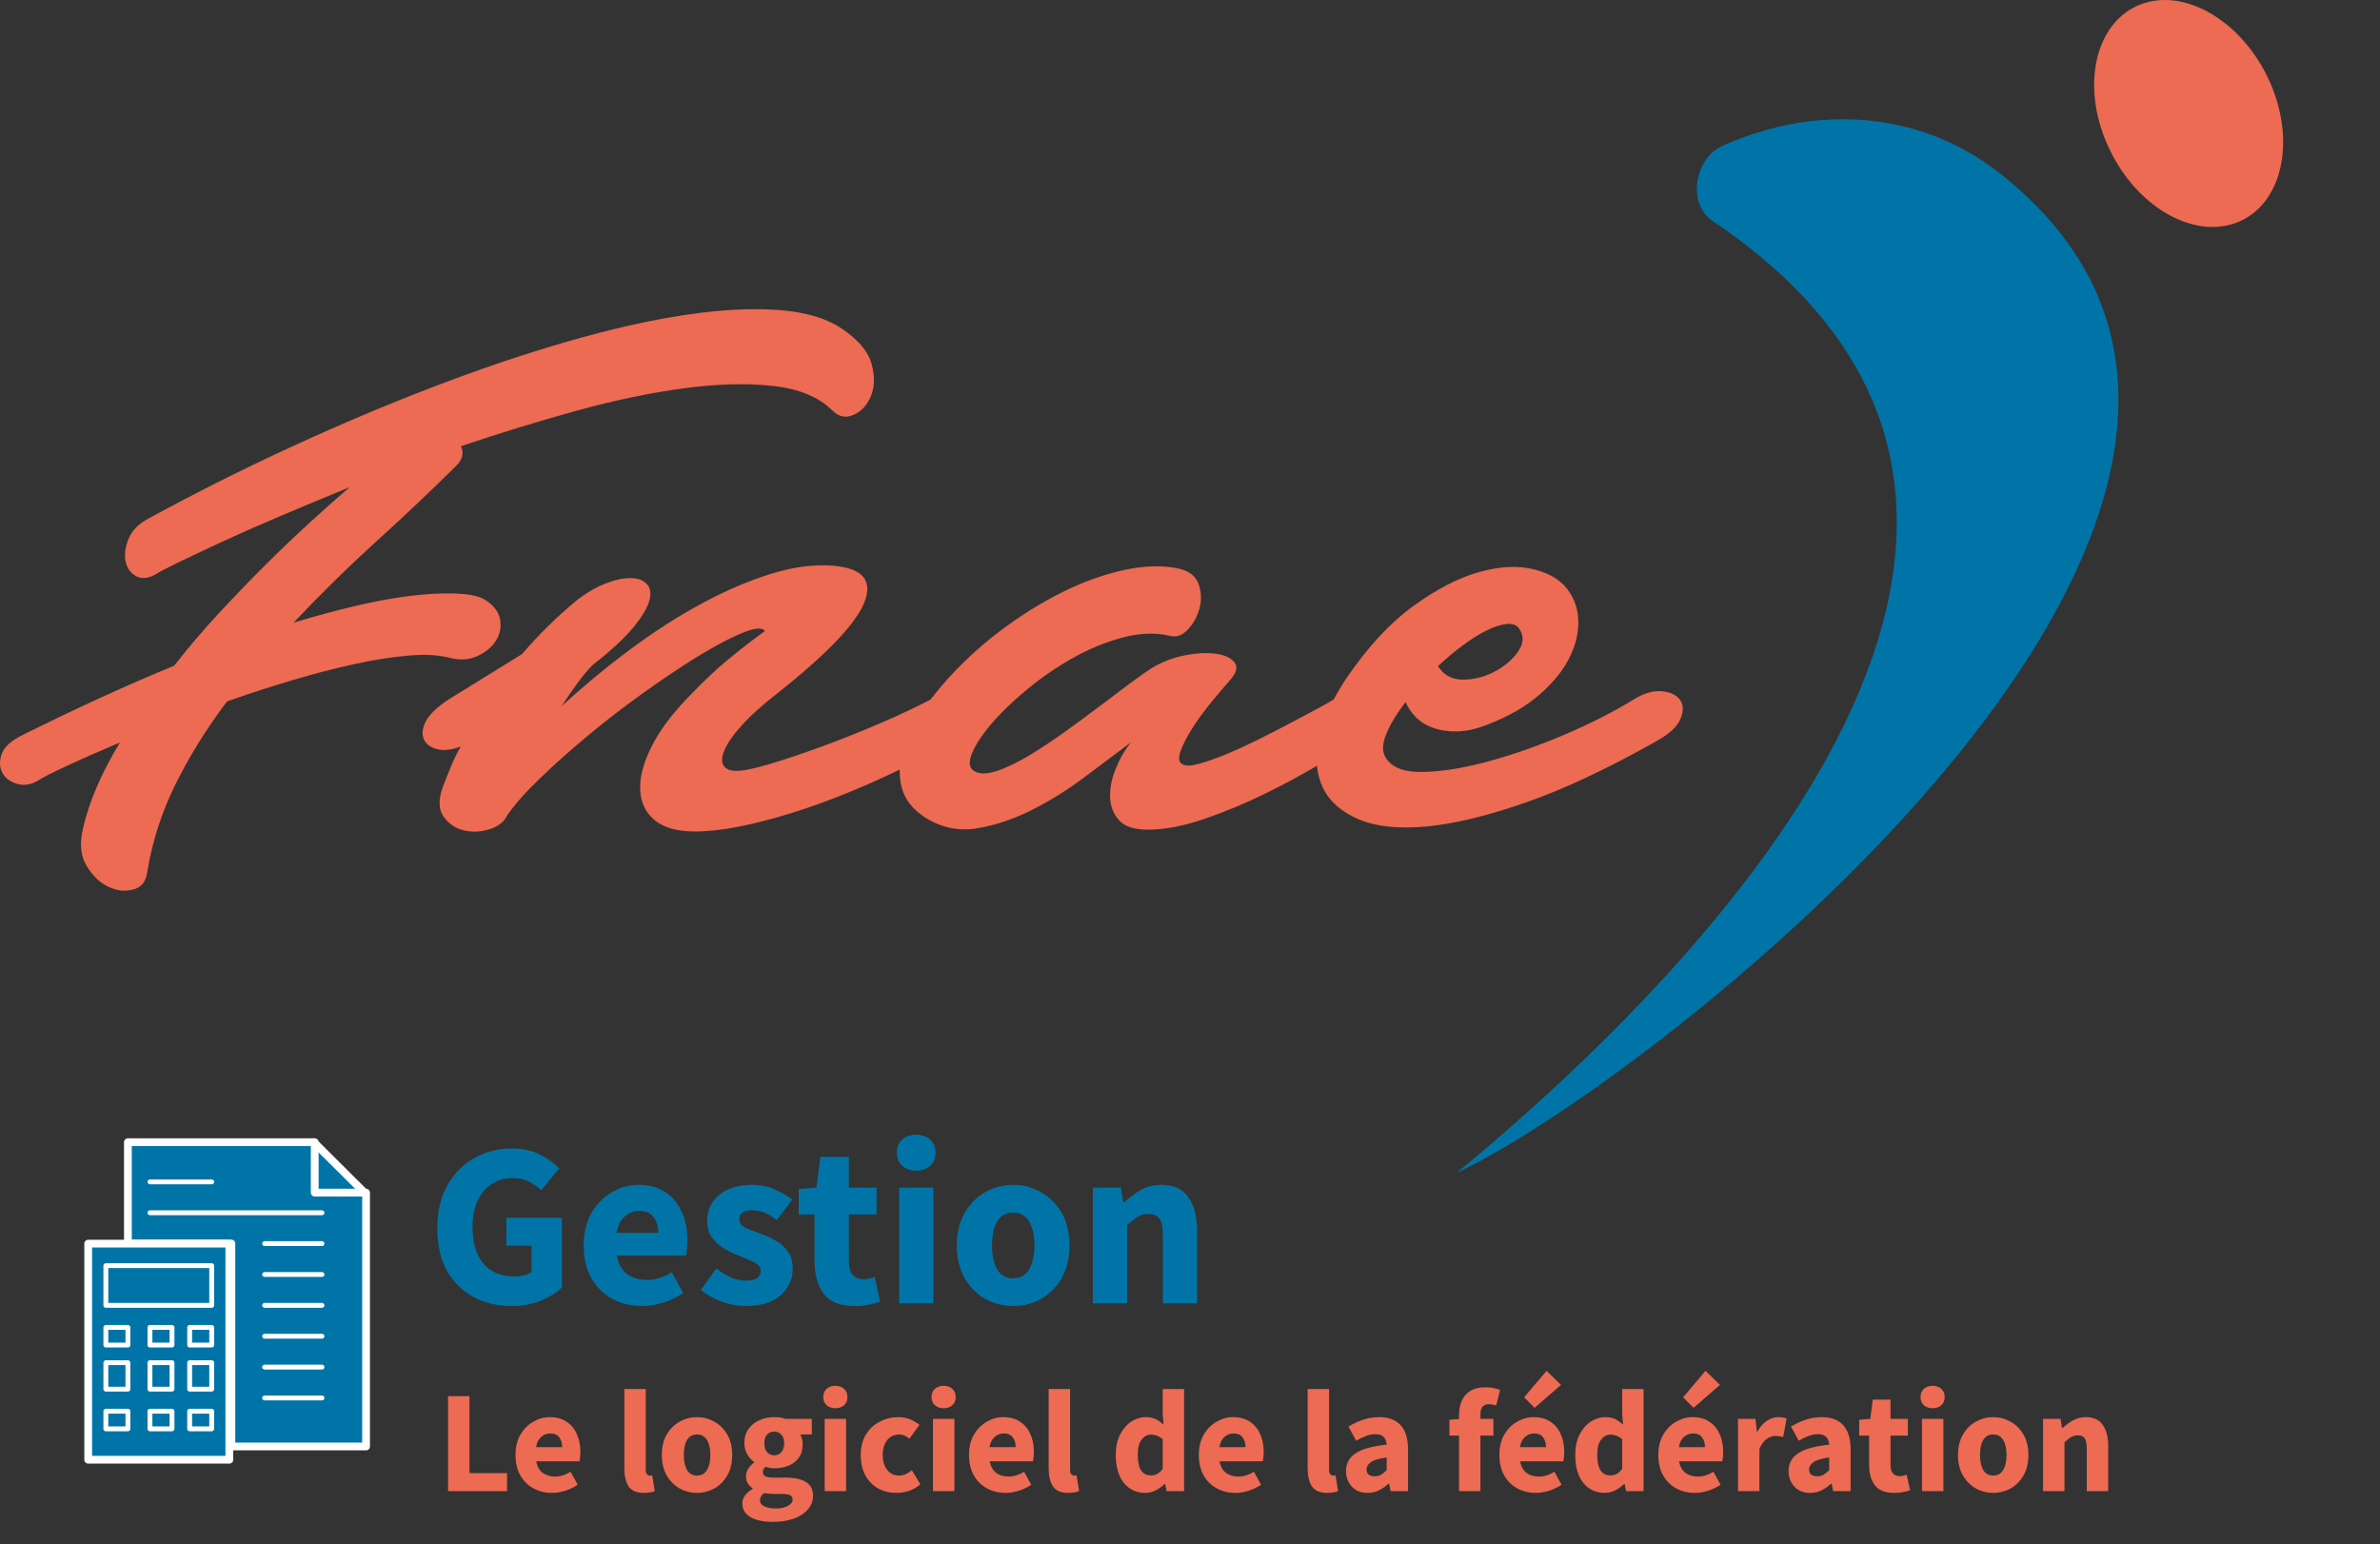 <svg width="245" height="159" viewBox="0 0 245 159" fill="none" xmlns="http://www.w3.org/2000/svg">
<rect x="0" y="0" width="245" height="159" fill="#333333" stroke="none"/>
<path d="M230.284 22.901C234.893 21.108 236.405 14.647 233.663 8.448C230.921 2.248 224.944 -1.327 220.341 0.46C215.707 2.26 214.189 8.733 216.95 14.927C219.692 21.126 225.662 24.695 230.284 22.901Z" fill="#ED6A53"/>
<path d="M149.949 120.752C177.198 98.304 220.498 52.448 176.273 22.734C173.706 21.009 174.362 16.323 177.348 14.995C187.134 10.645 197.758 11.482 205.789 17.781C247.697 50.667 170.596 111.07 149.949 120.752Z" fill="#0074A7"/>
<path d="M48.996 67.603C49.833 67.255 50.483 66.759 50.951 66.114C51.413 65.468 51.601 64.736 51.507 63.929C51.413 63.122 50.926 62.415 50.039 61.813C49.015 61.118 46.792 60.925 43.376 61.223C39.953 61.527 35.569 62.483 30.223 64.103C33.014 61.149 35.875 58.337 38.804 55.681C41.733 53.025 44.456 50.443 46.967 47.949C47.616 47.303 47.779 46.633 47.454 45.938C51.407 44.597 55.361 43.387 59.314 42.295C63.267 41.209 66.965 40.433 70.406 39.974C73.847 39.515 76.907 39.434 79.581 39.732C82.254 40.03 84.29 40.874 85.689 42.264C86.338 42.916 87.063 43.065 87.85 42.717C88.643 42.369 89.236 41.749 89.63 40.843C90.023 39.943 90.073 38.869 89.767 37.616C89.467 36.368 88.549 35.189 87.013 34.078C85.383 32.874 83.165 32.16 80.349 31.931C77.532 31.701 74.278 31.863 70.581 32.415C66.883 32.967 62.837 33.886 58.44 35.152C54.043 36.424 49.459 37.969 44.693 39.794C39.922 41.618 35.05 43.679 30.073 45.963C25.095 48.253 20.186 50.71 15.352 53.348C14.284 53.9 13.572 54.62 13.222 55.495C12.873 56.376 12.779 57.158 12.941 57.853C13.104 58.548 13.478 59.045 14.059 59.343C14.64 59.641 15.352 59.541 16.189 59.033C16.47 58.846 17.176 58.48 18.319 57.922C19.462 57.369 20.904 56.687 22.647 55.874C24.389 55.067 26.4 54.173 28.68 53.205C30.959 52.237 33.401 51.219 36.006 50.152C34.751 51.219 33.377 52.429 31.89 53.795C30.397 55.16 28.867 56.625 27.281 58.201C25.701 59.771 24.108 61.428 22.503 63.16C20.898 64.891 19.374 66.685 17.931 68.534C15.558 69.502 13.085 70.582 10.499 71.761C7.92 72.94 5.234 74.225 2.443 75.609C1.187 76.211 0.432 76.881 0.176 77.62C-0.08 78.358 -0.056 79.004 0.244 79.562C0.544 80.114 1.056 80.499 1.781 80.704C2.499 80.909 3.236 80.785 3.979 80.325C4.398 80.046 5.353 79.562 6.84 78.867C8.326 78.172 10.162 77.365 12.348 76.44C11.417 77.967 10.624 79.481 9.975 80.983C9.325 82.485 8.832 83.975 8.507 85.452C8.182 86.929 8.32 88.17 8.925 89.163C9.531 90.156 10.262 90.863 11.124 91.279C11.986 91.695 12.835 91.8 13.672 91.589C14.509 91.385 14.996 90.814 15.14 89.889C15.652 86.699 16.626 83.646 18.069 80.735C19.512 77.824 21.279 74.982 23.371 72.208C25.601 71.426 27.849 70.694 30.104 70.023C32.358 69.353 34.501 68.801 36.524 68.36C38.548 67.92 40.397 67.634 42.07 67.491C43.744 67.355 45.118 67.423 46.186 67.696C47.229 67.982 48.16 67.951 48.996 67.603Z" fill="#ED6A53"/>
<path d="M172.944 72.059C172.588 71.55 171.963 71.252 171.077 71.165C170.19 71.078 169.209 71.364 168.147 72.028C166.062 73.306 163.694 74.51 161.053 75.633C158.411 76.757 155.844 77.663 153.358 78.346C150.873 79.028 148.649 79.407 146.694 79.469C144.739 79.537 143.428 79.103 142.766 78.178C142.279 77.564 142.241 76.719 142.666 75.665C143.084 74.603 143.765 73.48 144.696 72.288C144.921 72.816 145.264 73.325 145.726 73.809C146.195 74.293 146.794 74.672 147.525 74.932C148.256 75.193 149.099 75.317 150.054 75.298C151.01 75.273 152.084 75.025 153.283 74.535C155.413 73.697 157.155 72.679 158.511 71.488C159.866 70.296 160.865 69.074 161.509 67.814C162.152 66.554 162.477 65.332 162.477 64.14C162.477 62.948 162.189 61.912 161.608 61.031C160.896 59.883 159.71 59.088 158.042 58.648C156.375 58.207 154.464 58.282 152.315 58.877C150.161 59.473 147.875 60.652 145.451 62.421C143.028 64.183 140.73 66.678 138.556 69.899C138.069 70.619 137.663 71.32 137.289 72.015C136.933 72.239 136.346 72.568 135.521 73.008C134.697 73.449 133.766 73.945 132.723 74.498C131.68 75.05 130.581 75.615 129.426 76.186C128.27 76.757 127.183 77.253 126.159 77.675C125.135 78.091 124.229 78.414 123.43 78.631C122.63 78.854 122.075 78.873 121.762 78.699C121.363 78.525 121.275 78.103 121.494 77.439C121.712 76.775 122.093 76.018 122.624 75.156C123.155 74.293 123.792 73.412 124.523 72.506C125.254 71.606 125.953 70.774 126.621 70.023C127.29 69.272 127.446 68.664 127.09 68.205C126.734 67.74 126.109 67.442 125.222 67.311C124.335 67.181 123.292 67.224 122.093 67.442C120.894 67.665 119.764 68.081 118.696 68.701C118.121 69.055 117.341 69.595 116.366 70.321C115.392 71.047 114.336 71.842 113.2 72.704C112.069 73.567 110.87 74.448 109.602 75.354C108.335 76.26 107.135 77.055 106.005 77.737C104.875 78.42 103.819 78.941 102.839 79.295C101.858 79.649 101.084 79.717 100.509 79.494C99.841 79.227 99.666 78.656 99.978 77.775C100.29 76.893 100.934 75.869 101.908 74.696C102.882 73.53 104.125 72.313 105.637 71.053C107.148 69.794 108.747 68.695 110.433 67.746C112.119 66.796 113.843 66.089 115.598 65.629C117.353 65.164 118.964 65.114 120.426 65.462C121.094 65.642 121.712 65.418 122.293 64.798C122.868 64.183 123.267 63.439 123.492 62.582C123.717 61.72 123.667 60.882 123.361 60.069C123.049 59.256 122.337 58.734 121.231 58.511C119.676 58.201 117.953 58.238 116.066 58.61C114.18 58.989 112.269 59.616 110.339 60.497C108.409 61.378 106.511 62.464 104.643 63.743C102.776 65.021 101.065 66.399 99.516 67.882C98.105 69.223 96.868 70.607 95.787 72.022C94.363 72.772 92.658 73.573 90.66 74.436C88.661 75.298 86.675 76.093 84.695 76.819C82.716 77.545 80.923 78.153 79.299 78.637C77.675 79.121 76.514 79.363 75.802 79.363C75.177 79.363 74.746 79.189 74.503 78.836C74.259 78.482 74.278 77.955 74.572 77.247C74.859 76.54 75.446 75.689 76.339 74.696C77.226 73.703 78.494 72.568 80.136 71.289C85.195 67.274 88.149 64.165 88.999 61.955C89.842 59.752 88.799 58.517 85.87 58.251C83.915 58.077 81.785 58.337 79.474 59.045C77.163 59.752 74.778 60.764 72.311 62.092C69.844 63.414 67.383 64.996 64.916 66.827C62.449 68.658 60.088 70.613 57.821 72.686C58.396 71.804 58.952 70.998 59.489 70.272C60.02 69.545 60.532 68.937 61.019 68.453C62.886 66.995 64.273 65.716 65.178 64.612C66.09 63.507 66.646 62.582 66.846 61.831C67.046 61.08 66.958 60.509 66.577 60.112C66.196 59.715 65.634 59.517 64.879 59.517C64.123 59.517 63.267 59.703 62.312 60.081C61.356 60.46 60.388 61.018 59.414 61.769C57.371 63.445 55.485 65.3 53.749 67.33L46.155 72.028C44.955 72.822 44.181 73.573 43.825 74.281C43.469 74.988 43.407 75.596 43.625 76.099C43.85 76.608 44.3 76.949 44.993 77.123C45.68 77.303 46.492 77.21 47.422 76.856C46.979 77.65 46.611 78.414 46.323 79.14C46.036 79.866 45.78 80.518 45.555 81.095C45.112 82.373 45.155 83.379 45.686 84.105C46.217 84.831 46.916 85.296 47.785 85.495C48.653 85.693 49.527 85.65 50.414 85.365C51.301 85.079 51.9 84.601 52.213 83.943C52.968 82.839 54.086 81.573 55.579 80.139C57.065 78.706 58.696 77.247 60.475 75.77C62.249 74.293 64.104 72.859 66.04 71.469C67.97 70.079 69.769 68.869 71.436 67.826C73.104 66.79 74.565 65.983 75.833 65.412C77.101 64.841 77.95 64.618 78.4 64.748C78.712 64.835 78.787 64.934 78.631 65.046C78.475 65.158 78.088 65.443 77.463 65.909C76.839 66.374 75.964 67.069 74.834 67.994C73.703 68.919 72.311 70.247 70.668 71.966C69.025 73.685 67.801 75.367 67.002 76.999C66.203 78.631 65.834 80.089 65.903 81.368C65.972 82.646 66.471 83.677 67.402 84.446C68.332 85.216 69.713 85.6 71.53 85.6C72.904 85.6 74.415 85.433 76.058 85.104C77.701 84.775 79.387 84.341 81.123 83.813C82.853 83.285 84.589 82.677 86.319 81.995C88.049 81.312 89.673 80.617 91.184 79.909C91.684 79.674 92.146 79.45 92.621 79.227C92.602 79.86 92.658 80.48 92.821 81.07C93.152 82.33 93.989 83.379 95.319 84.216C96.962 85.234 98.716 85.582 100.584 85.278C102.445 84.967 104.325 84.341 106.211 83.391C108.097 82.442 109.921 81.306 111.676 79.984C113.431 78.662 115.017 77.471 116.441 76.409C115.817 77.16 115.298 78.054 114.874 79.09C114.449 80.127 114.249 81.107 114.274 82.038C114.293 82.963 114.593 83.757 115.173 84.421C115.748 85.085 116.747 85.414 118.171 85.414C119.901 85.414 121.856 85.042 124.036 84.291C126.209 83.54 128.345 82.646 130.431 81.61C132.311 80.679 134.016 79.754 135.571 78.836C135.646 79.661 135.852 80.418 136.189 81.113C136.876 82.528 138.113 83.608 139.887 84.359C141.66 85.11 143.984 85.352 146.85 85.085C149.717 84.818 153.133 83.993 157.112 82.603C161.084 81.213 165.606 79.084 170.664 76.217C171.907 75.509 172.682 74.771 172.994 74.001C173.319 73.207 173.3 72.568 172.944 72.059ZM150.598 66.43C151.466 65.791 152.271 65.282 153.027 64.909C153.783 64.537 154.457 64.314 155.057 64.246C155.657 64.177 156.087 64.326 156.356 64.674C156.887 65.425 156.868 66.219 156.287 67.057C155.713 67.895 154.901 68.59 153.858 69.142C152.815 69.694 151.728 69.967 150.591 69.967C149.461 69.967 148.605 69.502 148.025 68.577C148.874 67.789 149.73 67.069 150.598 66.43Z" fill="#ED6A53"/>
<path d="M52.675 134.461C51.251 134.461 49.955 134.157 48.787 133.549C47.635 132.941 46.715 132.045 46.027 130.861C45.355 129.661 45.019 128.189 45.019 126.445C45.019 124.717 45.363 123.245 46.051 122.029C46.755 120.797 47.683 119.861 48.835 119.221C49.987 118.565 51.259 118.237 52.651 118.237C53.787 118.237 54.763 118.445 55.579 118.861C56.395 119.277 57.059 119.749 57.571 120.277L55.723 122.533C55.323 122.181 54.899 121.885 54.451 121.645C54.003 121.405 53.443 121.285 52.771 121.285C51.555 121.285 50.563 121.733 49.795 122.629C49.027 123.525 48.643 124.757 48.643 126.325C48.643 127.925 49.011 129.173 49.747 130.069C50.483 130.965 51.579 131.413 53.035 131.413C53.355 131.413 53.667 131.373 53.971 131.293C54.275 131.213 54.523 131.093 54.715 130.933V128.245H52.123V125.365H57.835V132.565C57.291 133.093 56.563 133.541 55.651 133.909C54.755 134.277 53.763 134.461 52.675 134.461ZM66.108 134.461C64.972 134.461 63.948 134.213 63.036 133.717C62.124 133.221 61.404 132.509 60.876 131.581C60.348 130.653 60.084 129.533 60.084 128.221C60.084 126.925 60.348 125.813 60.876 124.885C61.42 123.957 62.124 123.245 62.988 122.749C63.852 122.237 64.756 121.981 65.7 121.981C66.836 121.981 67.772 122.237 68.508 122.749C69.26 123.245 69.82 123.925 70.188 124.789C70.572 125.637 70.764 126.605 70.764 127.693C70.764 127.997 70.748 128.301 70.716 128.605C70.684 128.893 70.652 129.109 70.62 129.253H63.492C63.652 130.117 64.012 130.757 64.572 131.173C65.132 131.573 65.804 131.773 66.588 131.773C67.436 131.773 68.292 131.509 69.156 130.981L70.332 133.117C69.724 133.533 69.044 133.861 68.292 134.101C67.54 134.341 66.812 134.461 66.108 134.461ZM63.468 126.925H67.764C67.764 126.269 67.604 125.733 67.284 125.317C66.98 124.885 66.476 124.669 65.772 124.669C65.228 124.669 64.74 124.861 64.308 125.245C63.876 125.613 63.596 126.173 63.468 126.925ZM76.706 134.461C75.922 134.461 75.114 134.309 74.282 134.005C73.466 133.701 72.754 133.301 72.146 132.805L73.73 130.597C74.274 130.997 74.794 131.309 75.29 131.533C75.802 131.741 76.306 131.845 76.802 131.845C77.33 131.845 77.714 131.757 77.954 131.581C78.194 131.389 78.314 131.141 78.314 130.837C78.314 130.565 78.194 130.341 77.954 130.165C77.73 129.989 77.434 129.829 77.066 129.685C76.698 129.525 76.306 129.365 75.89 129.205C75.41 129.013 74.93 128.773 74.45 128.485C73.986 128.197 73.594 127.829 73.274 127.381C72.954 126.917 72.794 126.357 72.794 125.701C72.794 124.597 73.21 123.701 74.042 123.013C74.89 122.325 75.994 121.981 77.354 121.981C78.266 121.981 79.066 122.141 79.754 122.461C80.458 122.765 81.058 123.109 81.554 123.493L79.97 125.605C79.554 125.285 79.138 125.037 78.722 124.861C78.306 124.685 77.89 124.597 77.474 124.597C76.562 124.597 76.106 124.909 76.106 125.533C76.106 125.917 76.33 126.213 76.778 126.421C77.242 126.613 77.778 126.821 78.386 127.045C78.898 127.221 79.394 127.453 79.874 127.741C80.37 128.013 80.778 128.381 81.098 128.845C81.434 129.293 81.602 129.885 81.602 130.621C81.602 131.693 81.186 132.605 80.354 133.357C79.522 134.093 78.306 134.461 76.706 134.461ZM87.957 134.461C86.486 134.461 85.43 134.037 84.79 133.189C84.165 132.341 83.853 131.229 83.853 129.853V125.029H82.222V122.413L84.046 122.269L84.454 119.101H87.382V122.269H90.237V125.029H87.382V129.805C87.382 130.477 87.517 130.965 87.79 131.269C88.078 131.557 88.454 131.701 88.918 131.701C89.109 131.701 89.302 131.677 89.493 131.629C89.701 131.581 89.885 131.525 90.046 131.461L90.597 134.029C90.293 134.125 89.918 134.221 89.469 134.317C89.037 134.413 88.534 134.461 87.957 134.461ZM92.561 134.173V122.269H96.089V134.173H92.561ZM94.313 120.517C93.721 120.517 93.241 120.349 92.873 120.013C92.505 119.677 92.321 119.229 92.321 118.669C92.321 118.109 92.505 117.661 92.873 117.325C93.241 116.989 93.721 116.821 94.313 116.821C94.905 116.821 95.385 116.989 95.753 117.325C96.121 117.661 96.305 118.109 96.305 118.669C96.305 119.229 96.121 119.677 95.753 120.013C95.385 120.349 94.905 120.517 94.313 120.517ZM104.306 134.461C103.298 134.461 102.346 134.221 101.45 133.741C100.57 133.245 99.858 132.533 99.314 131.605C98.77 130.661 98.498 129.533 98.498 128.221C98.498 126.893 98.77 125.765 99.314 124.837C99.858 123.909 100.57 123.205 101.45 122.725C102.346 122.229 103.298 121.981 104.306 121.981C105.314 121.981 106.258 122.229 107.138 122.725C108.018 123.205 108.73 123.909 109.274 124.837C109.818 125.765 110.09 126.893 110.09 128.221C110.09 129.533 109.818 130.661 109.274 131.605C108.73 132.533 108.018 133.245 107.138 133.741C106.258 134.221 105.314 134.461 104.306 134.461ZM104.306 131.605C105.026 131.605 105.57 131.301 105.938 130.693C106.306 130.069 106.49 129.245 106.49 128.221C106.49 127.181 106.306 126.357 105.938 125.749C105.57 125.141 105.026 124.837 104.306 124.837C103.57 124.837 103.018 125.141 102.65 125.749C102.298 126.357 102.122 127.181 102.122 128.221C102.122 129.245 102.298 130.069 102.65 130.693C103.018 131.301 103.57 131.605 104.306 131.605ZM112.506 134.173V122.269H115.386L115.626 123.781H115.722C116.234 123.301 116.794 122.885 117.402 122.533C118.026 122.165 118.738 121.981 119.538 121.981C120.834 121.981 121.77 122.413 122.346 123.277C122.938 124.125 123.234 125.293 123.234 126.781V134.173H119.706V127.237C119.706 126.373 119.586 125.781 119.346 125.461C119.122 125.141 118.754 124.981 118.242 124.981C117.794 124.981 117.41 125.085 117.09 125.293C116.77 125.485 116.418 125.765 116.034 126.133V134.173H112.506Z" fill="#0074A7"/>
<path d="M46.125 153.515V143.735H48.33V151.655H52.2V153.515H46.125ZM56.834 153.695C56.124 153.695 55.484 153.54 54.914 153.23C54.344 152.92 53.894 152.475 53.564 151.895C53.234 151.315 53.069 150.615 53.069 149.795C53.069 148.985 53.234 148.29 53.564 147.71C53.904 147.13 54.344 146.685 54.884 146.375C55.424 146.055 55.989 145.895 56.579 145.895C57.289 145.895 57.874 146.055 58.334 146.375C58.804 146.685 59.154 147.11 59.384 147.65C59.624 148.18 59.744 148.785 59.744 149.465C59.744 149.655 59.734 149.845 59.714 150.035C59.694 150.215 59.674 150.35 59.654 150.44H55.199C55.299 150.98 55.524 151.38 55.874 151.64C56.224 151.89 56.644 152.015 57.134 152.015C57.664 152.015 58.199 151.85 58.739 151.52L59.474 152.855C59.094 153.115 58.669 153.32 58.199 153.47C57.729 153.62 57.274 153.695 56.834 153.695ZM55.184 148.985H57.869C57.869 148.575 57.769 148.24 57.569 147.98C57.379 147.71 57.064 147.575 56.624 147.575C56.284 147.575 55.979 147.695 55.709 147.935C55.439 148.165 55.264 148.515 55.184 148.985ZM66.296 153.695C65.536 153.695 65.006 153.47 64.706 153.02C64.416 152.56 64.271 151.955 64.271 151.205V143H66.476V151.295C66.476 151.525 66.516 151.685 66.596 151.775C66.686 151.865 66.776 151.91 66.866 151.91C66.916 151.91 66.956 151.91 66.986 151.91C67.026 151.9 67.076 151.89 67.136 151.88L67.406 153.515C67.286 153.565 67.131 153.605 66.941 153.635C66.761 153.675 66.546 153.695 66.296 153.695ZM71.758 153.695C71.128 153.695 70.533 153.545 69.973 153.245C69.423 152.935 68.978 152.49 68.638 151.91C68.298 151.32 68.128 150.615 68.128 149.795C68.128 148.965 68.298 148.26 68.638 147.68C68.978 147.1 69.423 146.66 69.973 146.36C70.533 146.05 71.128 145.895 71.758 145.895C72.388 145.895 72.978 146.05 73.528 146.36C74.078 146.66 74.523 147.1 74.863 147.68C75.203 148.26 75.373 148.965 75.373 149.795C75.373 150.615 75.203 151.32 74.863 151.91C74.523 152.49 74.078 152.935 73.528 153.245C72.978 153.545 72.388 153.695 71.758 153.695ZM71.758 151.91C72.208 151.91 72.548 151.72 72.778 151.34C73.008 150.95 73.123 150.435 73.123 149.795C73.123 149.145 73.008 148.63 72.778 148.25C72.548 147.87 72.208 147.68 71.758 147.68C71.298 147.68 70.953 147.87 70.723 148.25C70.503 148.63 70.393 149.145 70.393 149.795C70.393 150.435 70.503 150.95 70.723 151.34C70.953 151.72 71.298 151.91 71.758 151.91ZM79.538 156.68C78.958 156.68 78.433 156.615 77.963 156.485C77.493 156.355 77.118 156.15 76.838 155.87C76.558 155.59 76.418 155.23 76.418 154.79C76.418 154.19 76.773 153.69 77.483 153.29V153.23C77.293 153.1 77.128 152.935 76.988 152.735C76.858 152.535 76.793 152.28 76.793 151.97C76.793 151.7 76.873 151.44 77.033 151.19C77.193 150.94 77.393 150.735 77.633 150.575V150.515C77.373 150.335 77.138 150.075 76.928 149.735C76.728 149.395 76.628 149.01 76.628 148.58C76.628 147.98 76.773 147.485 77.063 147.095C77.353 146.695 77.733 146.395 78.203 146.195C78.673 145.995 79.173 145.895 79.703 145.895C80.143 145.895 80.528 145.955 80.858 146.075H83.573V147.68H82.388C82.458 147.79 82.513 147.93 82.553 148.1C82.603 148.27 82.628 148.455 82.628 148.655C82.628 149.225 82.498 149.695 82.238 150.065C81.978 150.435 81.628 150.71 81.188 150.89C80.748 151.07 80.253 151.16 79.703 151.16C79.413 151.16 79.113 151.11 78.803 151.01C78.623 151.16 78.533 151.345 78.533 151.565C78.533 151.755 78.618 151.895 78.788 151.985C78.958 152.075 79.248 152.12 79.658 152.12H80.858C81.778 152.12 82.478 152.27 82.958 152.57C83.448 152.86 83.693 153.34 83.693 154.01C83.693 154.52 83.523 154.975 83.183 155.375C82.843 155.785 82.363 156.105 81.743 156.335C81.123 156.565 80.388 156.68 79.538 156.68ZM79.703 149.825C79.993 149.825 80.233 149.72 80.423 149.51C80.623 149.3 80.723 148.99 80.723 148.58C80.723 148.19 80.623 147.895 80.423 147.695C80.233 147.485 79.993 147.38 79.703 147.38C79.413 147.38 79.168 147.48 78.968 147.68C78.778 147.88 78.683 148.18 78.683 148.58C78.683 148.99 78.778 149.3 78.968 149.51C79.168 149.72 79.413 149.825 79.703 149.825ZM79.883 155.3C80.383 155.3 80.793 155.21 81.113 155.03C81.433 154.85 81.593 154.635 81.593 154.385C81.593 154.155 81.493 154 81.293 153.92C81.103 153.84 80.823 153.8 80.453 153.8H79.688C79.438 153.8 79.228 153.79 79.058 153.77C78.898 153.76 78.758 153.74 78.638 153.71C78.368 153.95 78.233 154.195 78.233 154.445C78.233 154.725 78.383 154.935 78.683 155.075C78.993 155.225 79.393 155.3 79.883 155.3ZM84.896 153.515V146.075H87.101V153.515H84.896ZM85.991 144.98C85.621 144.98 85.321 144.875 85.091 144.665C84.861 144.455 84.746 144.175 84.746 143.825C84.746 143.475 84.861 143.195 85.091 142.985C85.321 142.775 85.621 142.67 85.991 142.67C86.361 142.67 86.661 142.775 86.891 142.985C87.121 143.195 87.236 143.475 87.236 143.825C87.236 144.175 87.121 144.455 86.891 144.665C86.661 144.875 86.361 144.98 85.991 144.98ZM92.281 153.695C91.591 153.695 90.966 153.545 90.406 153.245C89.856 152.935 89.416 152.49 89.086 151.91C88.766 151.32 88.606 150.615 88.606 149.795C88.606 148.965 88.786 148.26 89.146 147.68C89.506 147.1 89.981 146.66 90.571 146.36C91.161 146.05 91.796 145.895 92.476 145.895C92.936 145.895 93.341 145.97 93.691 146.12C94.051 146.27 94.371 146.46 94.651 146.69L93.616 148.115C93.266 147.825 92.931 147.68 92.611 147.68C92.081 147.68 91.656 147.87 91.336 148.25C91.026 148.63 90.871 149.145 90.871 149.795C90.871 150.435 91.026 150.95 91.336 151.34C91.656 151.72 92.056 151.91 92.536 151.91C92.776 151.91 93.011 151.86 93.241 151.76C93.471 151.65 93.681 151.52 93.871 151.37L94.741 152.81C94.371 153.13 93.971 153.36 93.541 153.5C93.111 153.63 92.691 153.695 92.281 153.695ZM96.043 153.515V146.075H98.248V153.515H96.043ZM97.138 144.98C96.768 144.98 96.468 144.875 96.238 144.665C96.008 144.455 95.893 144.175 95.893 143.825C95.893 143.475 96.008 143.195 96.238 142.985C96.468 142.775 96.768 142.67 97.138 142.67C97.508 142.67 97.808 142.775 98.038 142.985C98.268 143.195 98.383 143.475 98.383 143.825C98.383 144.175 98.268 144.455 98.038 144.665C97.808 144.875 97.508 144.98 97.138 144.98ZM103.519 153.695C102.809 153.695 102.169 153.54 101.599 153.23C101.029 152.92 100.579 152.475 100.249 151.895C99.919 151.315 99.754 150.615 99.754 149.795C99.754 148.985 99.919 148.29 100.249 147.71C100.589 147.13 101.029 146.685 101.569 146.375C102.109 146.055 102.674 145.895 103.264 145.895C103.974 145.895 104.559 146.055 105.019 146.375C105.489 146.685 105.839 147.11 106.069 147.65C106.309 148.18 106.429 148.785 106.429 149.465C106.429 149.655 106.419 149.845 106.399 150.035C106.379 150.215 106.359 150.35 106.339 150.44H101.884C101.984 150.98 102.209 151.38 102.559 151.64C102.909 151.89 103.329 152.015 103.819 152.015C104.349 152.015 104.884 151.85 105.424 151.52L106.159 152.855C105.779 153.115 105.354 153.32 104.884 153.47C104.414 153.62 103.959 153.695 103.519 153.695ZM101.869 148.985H104.554C104.554 148.575 104.454 148.24 104.254 147.98C104.064 147.71 103.749 147.575 103.309 147.575C102.969 147.575 102.664 147.695 102.394 147.935C102.124 148.165 101.949 148.515 101.869 148.985ZM109.977 153.695C109.217 153.695 108.687 153.47 108.387 153.02C108.097 152.56 107.952 151.955 107.952 151.205V143H110.157V151.295C110.157 151.525 110.197 151.685 110.277 151.775C110.367 151.865 110.457 151.91 110.547 151.91C110.597 151.91 110.637 151.91 110.667 151.91C110.707 151.9 110.757 151.89 110.817 151.88L111.087 153.515C110.967 153.565 110.812 153.605 110.622 153.635C110.442 153.675 110.227 153.695 109.977 153.695ZM117.902 153.695C116.982 153.695 116.242 153.35 115.682 152.66C115.132 151.96 114.857 151.005 114.857 149.795C114.857 148.985 115.002 148.29 115.292 147.71C115.592 147.12 115.977 146.67 116.447 146.36C116.927 146.05 117.427 145.895 117.947 145.895C118.357 145.895 118.702 145.965 118.982 146.105C119.262 146.245 119.527 146.435 119.777 146.675L119.687 145.535V143H121.892V153.515H120.092L119.942 152.78H119.882C119.622 153.04 119.317 153.26 118.967 153.44C118.617 153.61 118.262 153.695 117.902 153.695ZM118.472 151.895C118.712 151.895 118.927 151.845 119.117 151.745C119.317 151.645 119.507 151.47 119.687 151.22V148.175C119.497 147.995 119.292 147.87 119.072 147.8C118.862 147.73 118.657 147.695 118.457 147.695C118.107 147.695 117.797 147.865 117.527 148.205C117.257 148.535 117.122 149.055 117.122 149.765C117.122 150.495 117.237 151.035 117.467 151.385C117.707 151.725 118.042 151.895 118.472 151.895ZM127.176 153.695C126.466 153.695 125.826 153.54 125.256 153.23C124.686 152.92 124.236 152.475 123.906 151.895C123.576 151.315 123.411 150.615 123.411 149.795C123.411 148.985 123.576 148.29 123.906 147.71C124.246 147.13 124.686 146.685 125.226 146.375C125.766 146.055 126.331 145.895 126.921 145.895C127.631 145.895 128.216 146.055 128.676 146.375C129.146 146.685 129.496 147.11 129.726 147.65C129.966 148.18 130.086 148.785 130.086 149.465C130.086 149.655 130.076 149.845 130.056 150.035C130.036 150.215 130.016 150.35 129.996 150.44H125.541C125.641 150.98 125.866 151.38 126.216 151.64C126.566 151.89 126.986 152.015 127.476 152.015C128.006 152.015 128.541 151.85 129.081 151.52L129.816 152.855C129.436 153.115 129.011 153.32 128.541 153.47C128.071 153.62 127.616 153.695 127.176 153.695ZM125.526 148.985H128.211C128.211 148.575 128.111 148.24 127.911 147.98C127.721 147.71 127.406 147.575 126.966 147.575C126.626 147.575 126.321 147.695 126.051 147.935C125.781 148.165 125.606 148.515 125.526 148.985ZM136.637 153.695C135.877 153.695 135.347 153.47 135.047 153.02C134.757 152.56 134.612 151.955 134.612 151.205V143H136.817V151.295C136.817 151.525 136.857 151.685 136.937 151.775C137.027 151.865 137.117 151.91 137.207 151.91C137.257 151.91 137.297 151.91 137.327 151.91C137.367 151.9 137.417 151.89 137.477 151.88L137.747 153.515C137.627 153.565 137.472 153.605 137.282 153.635C137.102 153.675 136.887 153.695 136.637 153.695ZM140.779 153.695C140.099 153.695 139.559 153.48 139.159 153.05C138.759 152.61 138.559 152.075 138.559 151.445C138.559 150.665 138.889 150.055 139.549 149.615C140.209 149.175 141.274 148.88 142.744 148.73C142.724 148.4 142.624 148.14 142.444 147.95C142.274 147.75 141.984 147.65 141.574 147.65C141.264 147.65 140.949 147.71 140.629 147.83C140.309 147.95 139.969 148.115 139.609 148.325L138.814 146.87C139.284 146.58 139.784 146.345 140.314 146.165C140.854 145.985 141.414 145.895 141.994 145.895C142.944 145.895 143.674 146.17 144.184 146.72C144.694 147.27 144.949 148.115 144.949 149.255V153.515H143.149L142.999 152.75H142.939C142.629 153.03 142.294 153.26 141.934 153.44C141.584 153.61 141.199 153.695 140.779 153.695ZM141.529 151.985C141.779 151.985 141.994 151.93 142.174 151.82C142.364 151.7 142.554 151.545 142.744 151.355V150.05C141.964 150.15 141.424 150.31 141.124 150.53C140.824 150.74 140.674 150.99 140.674 151.28C140.674 151.52 140.749 151.7 140.899 151.82C141.059 151.93 141.269 151.985 141.529 151.985ZM150.192 153.515V147.8H149.202V146.165L150.192 146.09V145.685C150.192 145.155 150.282 144.675 150.462 144.245C150.642 143.815 150.932 143.47 151.332 143.21C151.732 142.95 152.267 142.82 152.937 142.82C153.247 142.82 153.532 142.85 153.792 142.91C154.052 142.97 154.262 143.03 154.422 143.09L154.017 144.71C153.887 144.66 153.757 144.625 153.627 144.605C153.497 144.575 153.372 144.56 153.252 144.56C152.982 144.56 152.772 144.645 152.622 144.815C152.472 144.975 152.397 145.245 152.397 145.625V146.075H153.732V147.8H152.397V153.515H150.192ZM158.113 153.695C157.403 153.695 156.763 153.54 156.193 153.23C155.623 152.92 155.173 152.475 154.843 151.895C154.513 151.315 154.348 150.615 154.348 149.795C154.348 148.985 154.513 148.29 154.843 147.71C155.183 147.13 155.623 146.685 156.163 146.375C156.703 146.055 157.268 145.895 157.858 145.895C158.568 145.895 159.153 146.055 159.613 146.375C160.083 146.685 160.433 147.11 160.663 147.65C160.903 148.18 161.023 148.785 161.023 149.465C161.023 149.655 161.013 149.845 160.993 150.035C160.973 150.215 160.953 150.35 160.933 150.44H156.478C156.578 150.98 156.803 151.38 157.153 151.64C157.503 151.89 157.923 152.015 158.413 152.015C158.943 152.015 159.478 151.85 160.018 151.52L160.753 152.855C160.373 153.115 159.948 153.32 159.478 153.47C159.008 153.62 158.553 153.695 158.113 153.695ZM156.463 148.985H159.148C159.148 148.575 159.048 148.24 158.848 147.98C158.658 147.71 158.343 147.575 157.903 147.575C157.563 147.575 157.258 147.695 156.988 147.935C156.718 148.165 156.543 148.515 156.463 148.985ZM157.978 144.935L156.898 143.855L159.208 141.125L160.693 142.58L157.978 144.935ZM165.202 153.695C164.282 153.695 163.542 153.35 162.982 152.66C162.432 151.96 162.157 151.005 162.157 149.795C162.157 148.985 162.302 148.29 162.592 147.71C162.892 147.12 163.277 146.67 163.747 146.36C164.227 146.05 164.727 145.895 165.247 145.895C165.657 145.895 166.002 145.965 166.282 146.105C166.562 146.245 166.827 146.435 167.077 146.675L166.987 145.535V143H169.192V153.515H167.392L167.242 152.78H167.182C166.922 153.04 166.617 153.26 166.267 153.44C165.917 153.61 165.562 153.695 165.202 153.695ZM165.772 151.895C166.012 151.895 166.227 151.845 166.417 151.745C166.617 151.645 166.807 151.47 166.987 151.22V148.175C166.797 147.995 166.592 147.87 166.372 147.8C166.162 147.73 165.957 147.695 165.757 147.695C165.407 147.695 165.097 147.865 164.827 148.205C164.557 148.535 164.422 149.055 164.422 149.765C164.422 150.495 164.537 151.035 164.767 151.385C165.007 151.725 165.342 151.895 165.772 151.895ZM174.476 153.695C173.766 153.695 173.126 153.54 172.556 153.23C171.986 152.92 171.536 152.475 171.206 151.895C170.876 151.315 170.711 150.615 170.711 149.795C170.711 148.985 170.876 148.29 171.206 147.71C171.546 147.13 171.986 146.685 172.526 146.375C173.066 146.055 173.631 145.895 174.221 145.895C174.931 145.895 175.516 146.055 175.976 146.375C176.446 146.685 176.796 147.11 177.026 147.65C177.266 148.18 177.386 148.785 177.386 149.465C177.386 149.655 177.376 149.845 177.356 150.035C177.336 150.215 177.316 150.35 177.296 150.44H172.841C172.941 150.98 173.166 151.38 173.516 151.64C173.866 151.89 174.286 152.015 174.776 152.015C175.306 152.015 175.841 151.85 176.381 151.52L177.116 152.855C176.736 153.115 176.311 153.32 175.841 153.47C175.371 153.62 174.916 153.695 174.476 153.695ZM172.826 148.985H175.511C175.511 148.575 175.411 148.24 175.211 147.98C175.021 147.71 174.706 147.575 174.266 147.575C173.926 147.575 173.621 147.695 173.351 147.935C173.081 148.165 172.906 148.515 172.826 148.985ZM174.341 144.935L173.261 143.855L175.571 141.125L177.056 142.58L174.341 144.935ZM178.909 153.515V146.075H180.709L180.859 147.38H180.919C181.189 146.88 181.514 146.51 181.894 146.27C182.274 146.02 182.654 145.895 183.034 145.895C183.244 145.895 183.419 145.91 183.559 145.94C183.699 145.96 183.819 145.995 183.919 146.045L183.559 147.95C183.429 147.91 183.299 147.88 183.169 147.86C183.049 147.84 182.909 147.83 182.749 147.83C182.469 147.83 182.174 147.935 181.864 148.145C181.564 148.345 181.314 148.695 181.114 149.195V153.515H178.909ZM186.336 153.695C185.656 153.695 185.116 153.48 184.716 153.05C184.316 152.61 184.116 152.075 184.116 151.445C184.116 150.665 184.446 150.055 185.106 149.615C185.766 149.175 186.831 148.88 188.301 148.73C188.281 148.4 188.181 148.14 188.001 147.95C187.831 147.75 187.541 147.65 187.131 147.65C186.821 147.65 186.506 147.71 186.186 147.83C185.866 147.95 185.526 148.115 185.166 148.325L184.371 146.87C184.841 146.58 185.341 146.345 185.871 146.165C186.411 145.985 186.971 145.895 187.551 145.895C188.501 145.895 189.231 146.17 189.741 146.72C190.251 147.27 190.506 148.115 190.506 149.255V153.515H188.706L188.556 152.75H188.496C188.186 153.03 187.851 153.26 187.491 153.44C187.141 153.61 186.756 153.695 186.336 153.695ZM187.086 151.985C187.336 151.985 187.551 151.93 187.731 151.82C187.921 151.7 188.111 151.545 188.301 151.355V150.05C187.521 150.15 186.981 150.31 186.681 150.53C186.381 150.74 186.231 150.99 186.231 151.28C186.231 151.52 186.306 151.7 186.456 151.82C186.616 151.93 186.826 151.985 187.086 151.985ZM194.973 153.695C194.053 153.695 193.393 153.43 192.993 152.9C192.603 152.37 192.408 151.675 192.408 150.815V147.8H191.388V146.165L192.528 146.075L192.783 144.095H194.613V146.075H196.398V147.8H194.613V150.785C194.613 151.205 194.698 151.51 194.868 151.7C195.048 151.88 195.283 151.97 195.573 151.97C195.693 151.97 195.813 151.955 195.933 151.925C196.063 151.895 196.178 151.86 196.278 151.82L196.623 153.425C196.433 153.485 196.198 153.545 195.918 153.605C195.648 153.665 195.333 153.695 194.973 153.695ZM197.85 153.515V146.075H200.055V153.515H197.85ZM198.945 144.98C198.575 144.98 198.275 144.875 198.045 144.665C197.815 144.455 197.7 144.175 197.7 143.825C197.7 143.475 197.815 143.195 198.045 142.985C198.275 142.775 198.575 142.67 198.945 142.67C199.315 142.67 199.615 142.775 199.845 142.985C200.075 143.195 200.19 143.475 200.19 143.825C200.19 144.175 200.075 144.455 199.845 144.665C199.615 144.875 199.315 144.98 198.945 144.98ZM205.19 153.695C204.56 153.695 203.965 153.545 203.405 153.245C202.855 152.935 202.41 152.49 202.07 151.91C201.73 151.32 201.56 150.615 201.56 149.795C201.56 148.965 201.73 148.26 202.07 147.68C202.41 147.1 202.855 146.66 203.405 146.36C203.965 146.05 204.56 145.895 205.19 145.895C205.82 145.895 206.41 146.05 206.96 146.36C207.51 146.66 207.955 147.1 208.295 147.68C208.635 148.26 208.805 148.965 208.805 149.795C208.805 150.615 208.635 151.32 208.295 151.91C207.955 152.49 207.51 152.935 206.96 153.245C206.41 153.545 205.82 153.695 205.19 153.695ZM205.19 151.91C205.64 151.91 205.98 151.72 206.21 151.34C206.44 150.95 206.555 150.435 206.555 149.795C206.555 149.145 206.44 148.63 206.21 148.25C205.98 147.87 205.64 147.68 205.19 147.68C204.73 147.68 204.385 147.87 204.155 148.25C203.935 148.63 203.825 149.145 203.825 149.795C203.825 150.435 203.935 150.95 204.155 151.34C204.385 151.72 204.73 151.91 205.19 151.91ZM210.316 153.515V146.075H212.116L212.266 147.02H212.326C212.646 146.72 212.996 146.46 213.376 146.24C213.766 146.01 214.211 145.895 214.711 145.895C215.521 145.895 216.106 146.165 216.466 146.705C216.836 147.235 217.021 147.965 217.021 148.895V153.515H214.816V149.18C214.816 148.64 214.741 148.27 214.591 148.07C214.451 147.87 214.221 147.77 213.901 147.77C213.621 147.77 213.381 147.835 213.181 147.965C212.981 148.085 212.761 148.26 212.521 148.49V153.515H210.316Z" fill="#ED6A53"/>
<path d="M37.544 122.803H32.308V117.59L37.544 122.803Z" fill="#0074A7" stroke="white" stroke-width="0.8" stroke-miterlimit="10" stroke-linecap="round" stroke-linejoin="round"/>
<path d="M37.683 122.782H32.399V117.59H13.166V128.025H23.817V148.916H37.683V122.782Z" fill="#0074A7" stroke="white" stroke-width="0.8" stroke-miterlimit="10" stroke-linecap="round" stroke-linejoin="round"/>
<path d="M23.609 128.032H9.08V150.279H23.609V128.032Z" fill="#0074A7" stroke="white" stroke-width="0.8" stroke-miterlimit="10" stroke-linecap="round" stroke-linejoin="round"/>
<path d="M21.793 130.302H10.896V134.388H21.793V130.302Z" stroke="white" stroke-width="0.5" stroke-miterlimit="10" stroke-linecap="round" stroke-linejoin="round"/>
<path d="M17.706 140.29H15.437V143.014H17.706V140.29Z" stroke="white" stroke-width="0.5" stroke-miterlimit="10" stroke-linecap="round" stroke-linejoin="round"/>
<path d="M13.166 140.29H10.896V143.014H13.166V140.29Z" stroke="white" stroke-width="0.5" stroke-miterlimit="10" stroke-linecap="round" stroke-linejoin="round"/>
<path d="M21.793 140.29H19.523V143.014H21.793V140.29Z" stroke="white" stroke-width="0.5" stroke-miterlimit="10" stroke-linecap="round" stroke-linejoin="round"/>
<path d="M17.706 136.658H15.437V138.474H17.706V136.658Z" stroke="white" stroke-width="0.5" stroke-miterlimit="10" stroke-linecap="round" stroke-linejoin="round"/>
<path d="M13.166 136.658H10.896V138.474H13.166V136.658Z" stroke="white" stroke-width="0.5" stroke-miterlimit="10" stroke-linecap="round" stroke-linejoin="round"/>
<path d="M21.793 136.658H19.523V138.474H21.793V136.658Z" stroke="white" stroke-width="0.5" stroke-miterlimit="10" stroke-linecap="round" stroke-linejoin="round"/>
<path d="M17.706 145.284H15.437V147.1H17.706V145.284Z" stroke="white" stroke-width="0.5" stroke-miterlimit="10" stroke-linecap="round" stroke-linejoin="round"/>
<path d="M13.166 145.284H10.896V147.1H13.166V145.284Z" stroke="white" stroke-width="0.5" stroke-miterlimit="10" stroke-linecap="round" stroke-linejoin="round"/>
<path d="M21.793 145.284H19.523V147.1H21.793V145.284Z" stroke="white" stroke-width="0.5" stroke-miterlimit="10" stroke-linecap="round" stroke-linejoin="round"/>
<path d="M15.437 121.676H21.793" stroke="white" stroke-width="0.5" stroke-miterlimit="10" stroke-linecap="round" stroke-linejoin="round"/>
<path d="M15.437 124.854H33.143" stroke="white" stroke-width="0.5" stroke-miterlimit="10" stroke-linecap="round" stroke-linejoin="round"/>
<path d="M27.241 128.032H33.143" stroke="white" stroke-width="0.5" stroke-miterlimit="10" stroke-linecap="round" stroke-linejoin="round"/>
<path d="M27.241 131.21H33.143" stroke="white" stroke-width="0.5" stroke-miterlimit="10" stroke-linecap="round" stroke-linejoin="round"/>
<path d="M27.241 134.388H33.143" stroke="white" stroke-width="0.5" stroke-miterlimit="10" stroke-linecap="round" stroke-linejoin="round"/>
<path d="M27.241 137.566H33.143" stroke="white" stroke-width="0.5" stroke-miterlimit="10" stroke-linecap="round" stroke-linejoin="round"/>
<path d="M27.241 140.744H33.143" stroke="white" stroke-width="0.5" stroke-miterlimit="10" stroke-linecap="round" stroke-linejoin="round"/>
<path d="M27.241 143.922H33.143" stroke="white" stroke-width="0.5" stroke-miterlimit="10" stroke-linecap="round" stroke-linejoin="round"/>
</svg>
